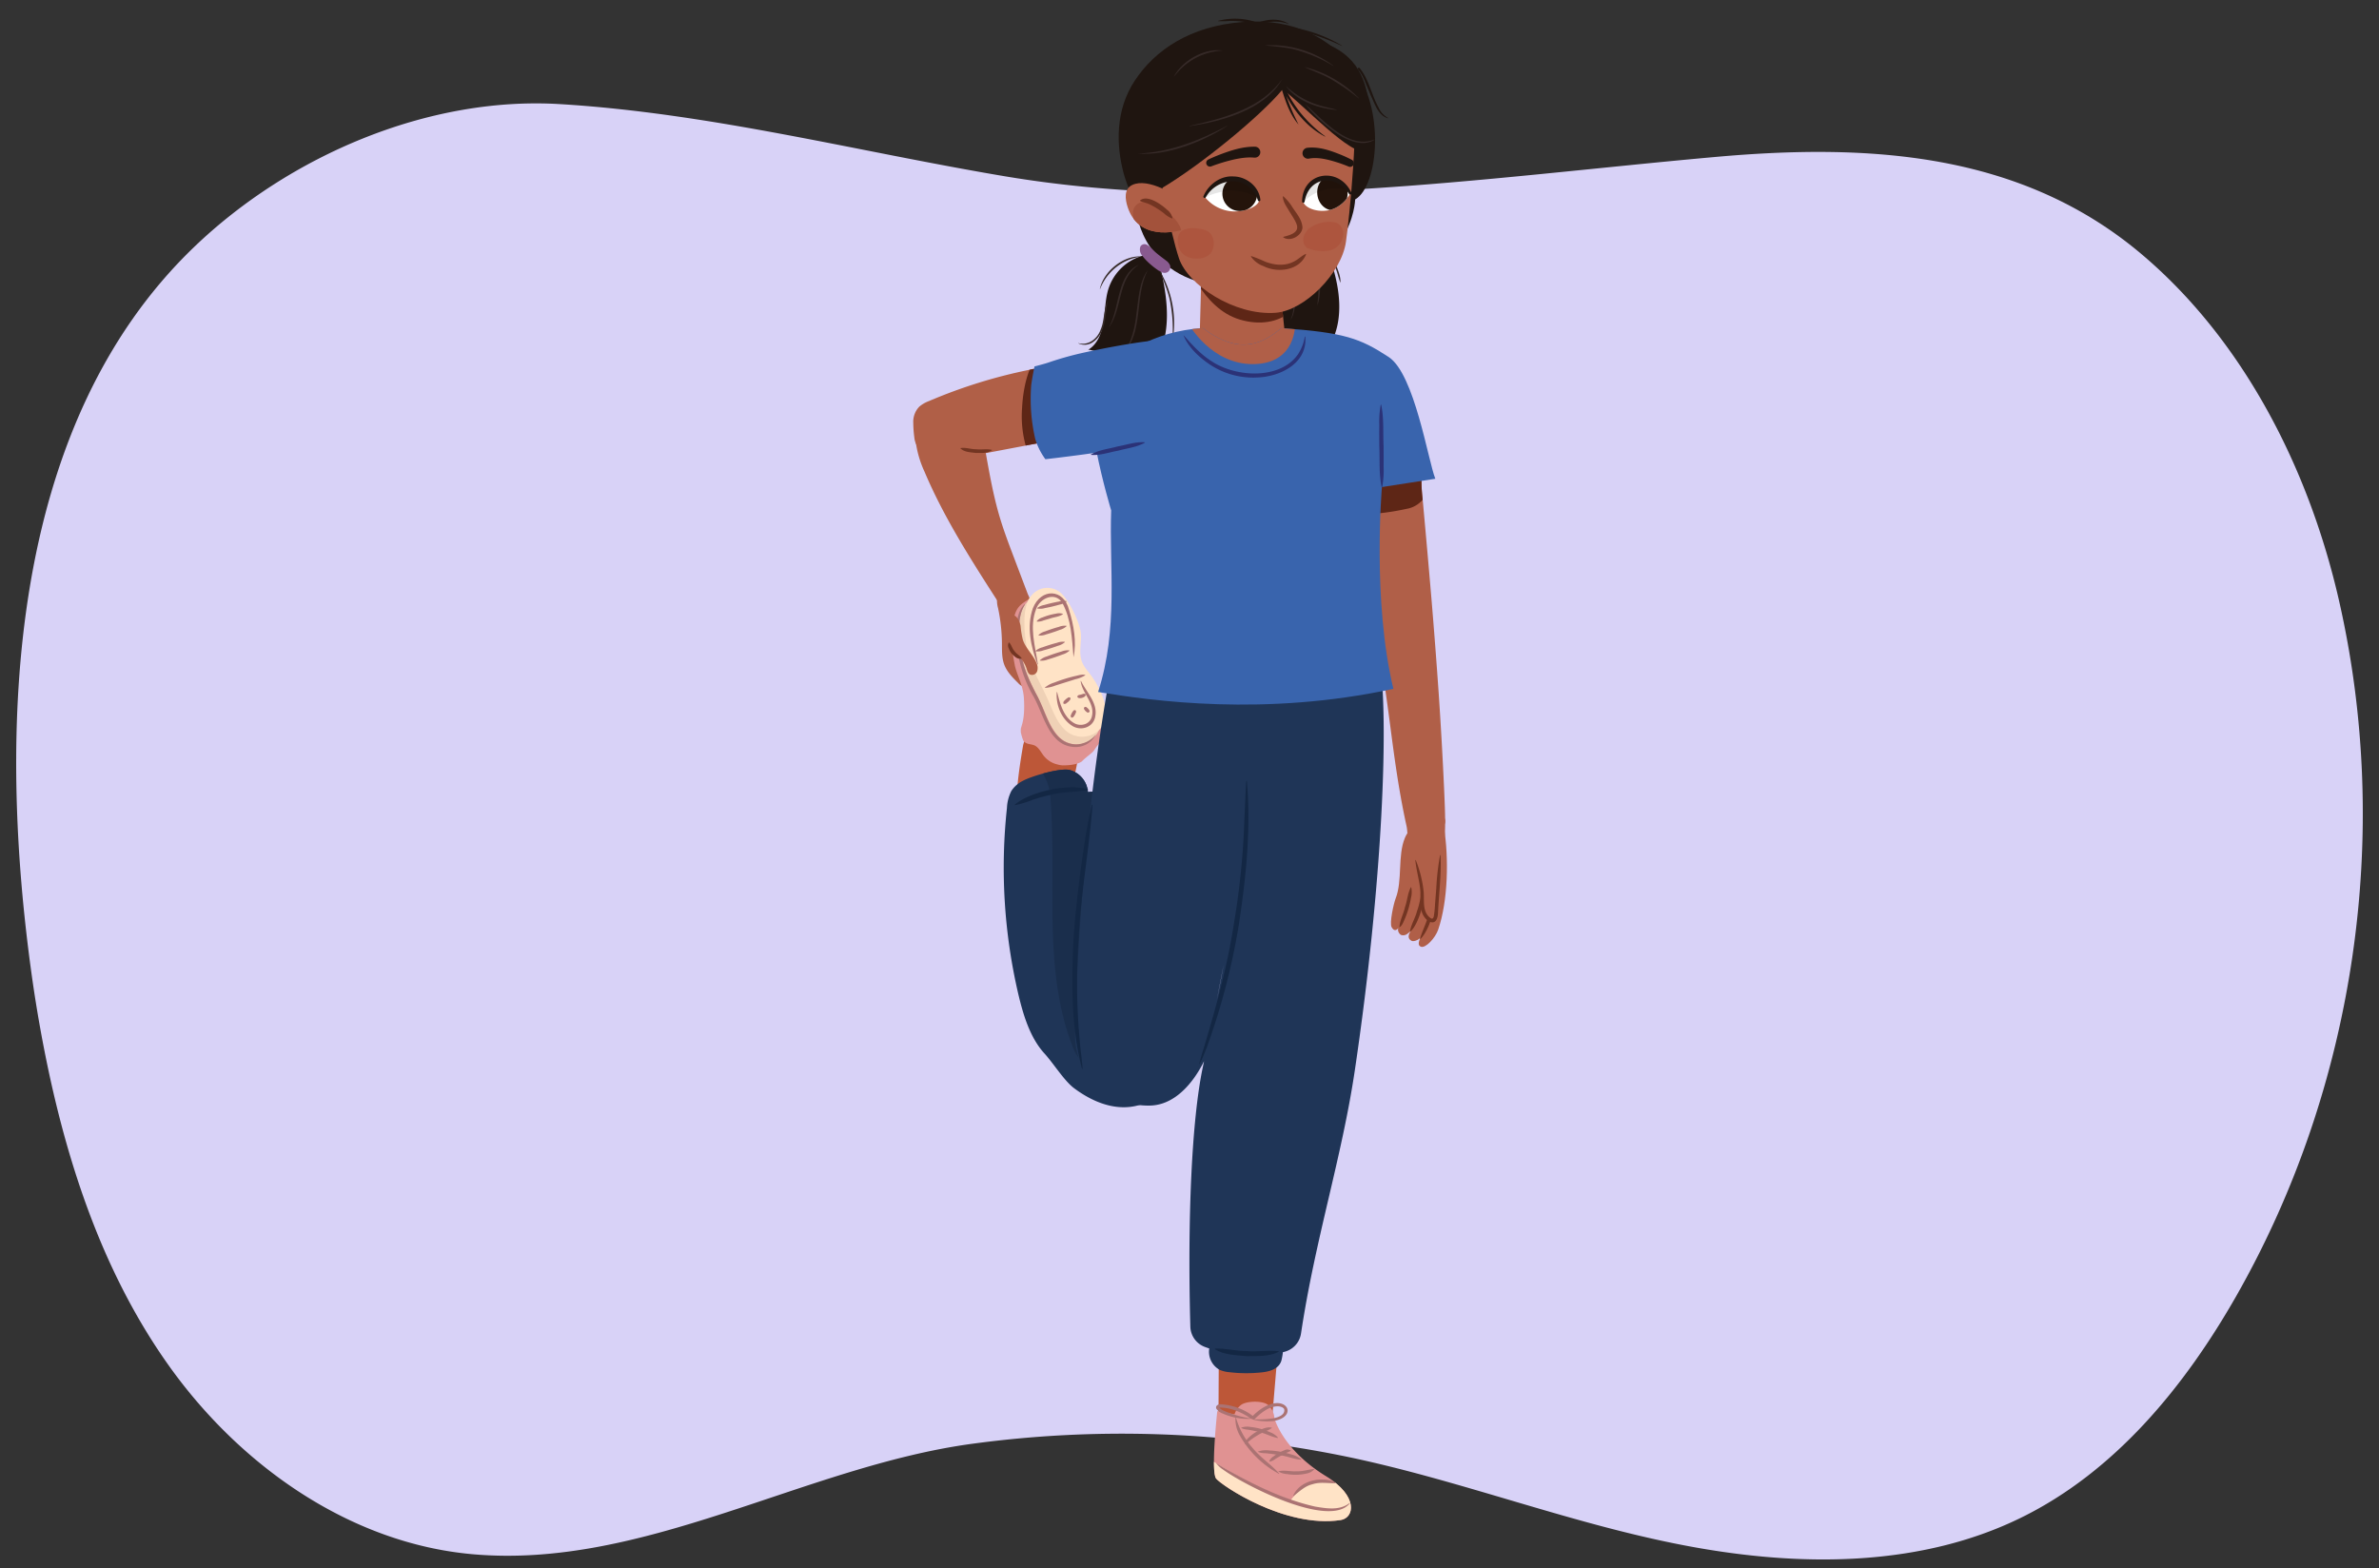 <svg xmlns="http://www.w3.org/2000/svg" xmlns:xlink="http://www.w3.org/1999/xlink" width="760" height="501" viewBox="0 0 760 501"><rect x="0" y="0" width="760" height="501" fill="#333333" stroke="none"/><defs><clipPath id="a"><path d="M388.876,450.873l5.507,1.02a6.158,6.158,0,0,1,1.983-2.93c1.635-1.344,6.662-1.506,8.527-.22a5.994,5.994,0,0,1,2.222,4.874l.192.028s2.7,9.674,16.268,17.986c10.494,6.431,9.118,13.382,4.661,14.047-17.77,2.651-37.993-11.082-39.739-13.262S388.876,450.873,388.876,450.873Z" fill="#e09292"/></clipPath><clipPath id="b"><polygon points="409.034 92.738 411.672 118.57 382.959 118.206 383.837 86.457 409.034 92.738" fill="#b05f47"/></clipPath><clipPath id="c"><path d="M402.236,63.912c-.046-2.031-2.7-6.242-7.64-6.707-6.509-.612-9.765,5.655-9.765,5.655a12.368,12.368,0,0,0,8.921,4.681C398.5,67.772,402.272,65.539,402.236,63.912Z" fill="#fff"/></clipPath><clipPath id="d"><path d="M416.371,64.39a7.834,7.834,0,0,1,5.919-7.355c5.58-1.194,9.064,4.744,9.064,4.744s-2.257,4.655-7.243,5.456C420.017,67.892,416.511,66.011,416.371,64.39Z" fill="#fff"/></clipPath><clipPath id="e"><path d="M458.526,152.967c-2.32-5.842-6.644-33.505-14.9-38.9-9.168-5.988-14.16-7.832-34.311-9.234-5.315,4.466-13.022,9.2-25,0-16.11.91-26.964,8.912-33.747,15.2s4.413,43.039,4.413,43.039c-.655,18.189,2.36,37.672-4.174,58.026,17.484,2.878,53.174,7.878,94.33-1.006-6.81-28.181-3.664-64.467-3.664-64.467Z" fill="#3964ad"/></clipPath><clipPath id="f"><path d="M379.55,65.2c-3.841-2.938-12.726-8.534-17.844-6.1-2.7,1.285-2.283,4.581-1.458,7.082,3.275,9.926,13.789,9.125,21.578,5.935" fill="#b05f47"/></clipPath></defs><path d="M683.991,81.077C645.23,48.425,596.463,45.826,548.085,50.141,473.5,56.8,395.616,68.829,321.056,56.33c-47.444-7.976-94.148-20.167-142.269-23.07C136.638,30.718,92.405,49.847,62.223,78.721,1.767,136.558-.665,234.433,10.176,311.849q1.119,7.992,2.537,15.938c6.874,38.555,18.677,77.031,41.466,108.881S112,493.143,151.011,496.594c54.744,4.841,105.98-27.99,159.465-35.278a355.575,355.575,0,0,1,117.6,3.669c38.545,7.724,75.187,22.653,114.013,29.518,34.7,6.135,71.858,5.945,103.5-9.555,30.042-14.716,52.3-41.856,68.854-70.927C752.381,347.39,764.3,266.382,747.17,191.646,737.293,148.563,715.975,108.02,683.991,81.077Z" fill="#d8d2f7"/><path d="M323.837,177.923c-1.576-4.156-3.153-8.315-4.426-12.573-2.253-7.533-3.538-15.315-4.927-23.053-.709-3.952-1.574-8.151-4.4-11.007a10.13,10.13,0,0,0-15.579,1.415,13.325,13.325,0,0,0-1.874,9.031,33.306,33.306,0,0,0,2.723,8.987c6.167,14.591,14.773,28,23.335,41.327a4.861,4.861,0,0,0,4.776,2.821,8.634,8.634,0,0,0,3.569-.176,3.2,3.2,0,0,0,2.01-1.865c.37-1.075-.442-2.329-.821-3.33l-2.79-7.357Z" fill="#b05f47"/><path d="M327.465,196.911c-1.04,2.642-2.5,5.189-2.775,8.016-.469,4.9,2.745,9.594,2.308,14.5a4.147,4.147,0,0,1-1.771-1.225c-1.74-1.725-3.529-3.526-4.395-5.818-.833-2.2-.724-4.632-.752-6.989a56.43,56.43,0,0,0-1.236-11.091,8.421,8.421,0,0,1-.29-3.3,6.6,6.6,0,0,1,2.909-3.825,5.854,5.854,0,0,1,3.924-1.416c.72.081.685,2.011,1.136,2.573.555.692,1.052-.248,1.24.488a15.469,15.469,0,0,1,.722,2.478,9.723,9.723,0,0,1-.148,2.643A15.884,15.884,0,0,1,327.465,196.911Z" fill="#b05f47"/><path d="M461.492,255.7c.245,6.031.433,12.135-.824,18.038-.447,2.1-1.251,4.386-3.166,5.359-2.114,1.075-4.816.021-6.337-1.8s-1.283-10.878-1.794-13.194c-5.772-26.167-5.444-46.978-12.867-72.726-2.81-9.745-6.872-19.433-6.481-29.567a34.606,34.606,0,0,1,7.787-20.474c2.434-2.96,5.889-5.851,9.93-5.839,3.271.009,7.254,11.019,6.777,13.376-.812,4.013-.283,7.925.087,11.962q1.386,15.155,2.678,30.317,1.275,15.213,2.331,30.445,1.031,15.178,1.721,30.378Q461.417,253.834,461.492,255.7Z" fill="#b05f48"/><path d="M454.493,159.665a44,44,0,0,1-.259-8.87,7.216,7.216,0,0,0-3.475-.631,28.291,28.291,0,0,0-9.869,1.691,16.237,16.237,0,0,0-8.043,6.387,4.512,4.512,0,0,0-.816,3.456,3.543,3.543,0,0,0,2.33,2.242,8.91,8.91,0,0,0,3.328.316,77.694,77.694,0,0,0,11.553-1.654A8.619,8.619,0,0,0,454.493,159.665Z" fill="#5e2616"/><path d="M461.3,264.377c1.558,9.693,1.329,23.393-1.861,32.678-.909,2.648-4.063,6.047-5.541,5.415s-.144-2.706.407-3.925c-.146,1.509-2.578,2.46-3.343,2.072-1.352-.687-1.12-2.009-.207-3.219-1.007.893-1.687,1.651-3.007,1.387-.693-.139-1.755-1.808-.693-2.636-.927,1.238-1.7,1.452-2.474.112s.684-7.691,1.249-9.13c2.289-5.827.581-13.666,2.983-19.424C451.6,261.037,460.852,261.574,461.3,264.377Z" fill="#b05f48"/><path d="M458.075,283.8c1.235,4.338-1.109,13.052-4.308,16.236a.078.078,0,0,1-.126-.076c.774-2.752,2.151-5.132,2.757-7.916.863-2.723.808-5.47,1.531-8.241a.078.078,0,0,1,.146,0Z" fill="#733522"/><path d="M454.834,284.378c.8,2.781-2,11.841-4.414,13.315.372-2.366,1.707-4.338,2.285-6.645.859-2.21.96-4.5,1.983-6.687a.08.08,0,0,1,.146.017Z" fill="#733522"/><path d="M450.841,283.534a7.367,7.367,0,0,1-.094,3.381,30.107,30.107,0,0,1-1.873,6.463c-.415.9-.905,2.449-1.83,2.908.14-2.276,1.32-4.219,1.793-6.421.755-2.114.818-4.306,1.859-6.35a.081.081,0,0,1,.145.019Z" fill="#733522"/><path d="M458.78,292.072c-.065.912-.432,2.111-1.345,2.058a1.431,1.431,0,0,1-.626-.223,5.383,5.383,0,0,1-2.312-3.858,37.139,37.139,0,0,1-.183-4.639c-.163-4.174-1.717-8.159-2.438-12.274s-.427-8.808,2.483-11.807a5.418,5.418,0,0,1,4.691-1.817c1.563.293,3.057,1.92,2.554,3.547-.206.668-.649,1.232-.825,1.921a19.944,19.944,0,0,0-.325,3.516l-1.072,15.1Q459.081,287.832,458.78,292.072Z" fill="#b05f48"/><path d="M460.188,273.276c.305,6.029-.525,12.476-.8,18.5-.32,5.4-4.816,2.35-5.359-1.186a32.327,32.327,0,0,1-.253-5.368c-.155-3.435-1.286-6.814-1.63-10.364a.074.074,0,0,1,.143-.032,36.932,36.932,0,0,1,2.537,10.343c.177,2.888-.427,6.228,2.106,8.113.546.4.857.31,1.1-.428a31.381,31.381,0,0,0,.394-3.8l.413-5.273a82.085,82.085,0,0,1,1.2-10.519.074.074,0,0,1,.146.01Z" fill="#733522"/><polygon points="389.606 381.212 389.264 452.035 406.455 452.432 412.282 383.26 389.606 381.212" fill="#bd5738"/><path d="M388.876,450.873l5.507,1.02a6.158,6.158,0,0,1,1.983-2.93c1.635-1.344,6.662-1.506,8.527-.22a5.994,5.994,0,0,1,2.222,4.874l.192.028s2.7,9.674,16.268,17.986c10.494,6.431,9.118,13.382,4.661,14.047-17.77,2.651-37.993-11.082-39.739-13.262S388.876,450.873,388.876,450.873Z" fill="#e09292"/><g clip-path="url(#a)"><path d="M387.809,467.052s12.009,7.985,24.5,12.268c.075-.127,1.443-1.744,1.541-1.854a12.812,12.812,0,0,1,4.959-3.809c2.271-.854,4.479-.473,6.757.058.1.017.2.038.3.063.164.042.909,0,1.073.042a2.542,2.542,0,0,1,1.559,1.061c.579.411.557.926,1.1,1.384l.051.044c.146.125.3.246.439.375l-.019.017c.16.163.32.337.481.527a2.3,2.3,0,0,1,.448.789,6.427,6.427,0,0,1,2.431,3.655c.662,3.039-1.845,4.983-4.779,5.72-3.257.818-8.3.109-11.226-1.061-2.943-1.176-20.121-6-21.041-6.588-4.013-2.047-7.9-2.369-10.177-6.037C385.4,472.419,387.809,467.052,387.809,467.052Z" fill="#ffe3c6"/></g><path d="M394.824,452.906a25.189,25.189,0,0,0,5.455,9.88c2.483,2.977,5.745,5.084,8.337,7.984a.071.071,0,0,1-.084.109,31.585,31.585,0,0,1-12.458-12.227,10.411,10.411,0,0,1-1.386-5.73.071.071,0,0,1,.136-.016Z" fill="#ab7373"/><path d="M399.465,453.327a19.7,19.7,0,0,1-8.852-1.691,4.24,4.24,0,0,1-2.029-1.533c-.435-.956.676-1.523,1.449-1.424a19.6,19.6,0,0,1,5.248,1.077,17.094,17.094,0,0,1,5.119,2.8,1.058,1.058,0,0,1,.3.716l-.979-.391c9.884-10.252,16.564-.283,6.924,1.172a19.244,19.244,0,0,1-5.485-.265c-.232-.055-.771-.087-.679-.458a.069.069,0,0,1,.1-.035c.1.087-.07.143.239.193a31.834,31.834,0,0,0,5.711-.3c1.552-.232,4.118-1.023,3.725-2.931-.27-.63-1.311-.946-2.206-.927-2.958.117-5.458,2.305-7.5,4.319l-.98-.391a20.152,20.152,0,0,0-4.643-2.5,14.517,14.517,0,0,0-5.451-1.019c.012-.02,0-.068.007-.035a4.066,4.066,0,0,0,1.531,1.069,35.152,35.152,0,0,0,8.463,2.421.07.07,0,0,1-.007.138Z" fill="#ab7373"/><path d="M408.181,459.448c-2.074-.349-3.741-1.42-5.768-1.839-.96-.274-1.938-.486-2.922-.669-.858-.21-2.329-.184-3.021-.775a5.885,5.885,0,0,1,3.164-.22,19.745,19.745,0,0,1,6.02,1.634,6.1,6.1,0,0,1,2.6,1.749.076.076,0,0,1-.069.12Z" fill="#ab7373"/><path d="M406.259,456.272A7.883,7.883,0,0,1,404,457.409a23.962,23.962,0,0,0-6.109,4.025.077.077,0,0,1-.128-.052,2.038,2.038,0,0,1,.459-1.313,12.232,12.232,0,0,1,3.027-2.514c1.541-.768,3.175-1.767,4.979-1.417a.078.078,0,0,1,.029.134Z" fill="#ab7373"/><path d="M415.692,466.411c-2.406-.191-4.506-1.171-6.88-1.467-1.143-.219-2.3-.377-3.456-.508-1.09-.178-2.581-.036-3.55-.617a7.737,7.737,0,0,1,3.628-.385,27.208,27.208,0,0,1,7.071,1.271,8.16,8.16,0,0,1,3.238,1.578.075.075,0,0,1-.051.128Z" fill="#ab7373"/><path d="M412.328,463.6a34.618,34.618,0,0,0-4.968,2.6,4.062,4.062,0,0,1-1.791.811.083.083,0,0,1-.088-.106,3.146,3.146,0,0,1,1.308-1.532,13.634,13.634,0,0,1,3.462-1.972,2,2,0,0,1,2.1.068.084.084,0,0,1-.021.136Z" fill="#ab7373"/><path d="M419.862,469.469a4.467,4.467,0,0,1-2.657,1.378,15.724,15.724,0,0,1-5.916.153,6.872,6.872,0,0,1-2.831-.793.076.076,0,0,1,.019-.136c1.953-.429,3.808.154,5.744.008,1.965.091,3.617-.534,5.577-.732a.077.077,0,0,1,.064.122Z" fill="#ab7373"/><path d="M426.54,473.889c-2.49.077-4.835-.454-7.225.336-2.46.57-4.1,2.261-6.083,3.76a.073.073,0,0,1-.111-.082c1.519-3.678,5.994-5.412,9.761-5.157a7,7,0,0,1,3.695,1.01.074.074,0,0,1-.037.133Z" fill="#ab7373"/><path d="M431.178,480.369c-6.562,8.062-33.637-5.822-40.5-10.852a8.277,8.277,0,0,1-2.187-2.054c1.608.994,3.328,2.052,5.042,2.967,8.384,4.641,17.249,8.841,26.627,10.943,3.618.606,7.808,1.306,10.916-1.1.056-.059.153.029.1.092Z" fill="#ab7373"/><path d="M432.923,63.728c7.516-4.336,9.636-29.361-.69-42.169C424.879,12.438,413.66,5.7,396.916,7.035s-27.91,8.919-34.4,18.73c-6.24,9.431-5.968,20.6-3.55,29.635,1.182,4.417,3.835,9.4,4.425,13.921,0,0,3.575,24.763,36.257,22.077S432.923,63.728,432.923,63.728Z" fill="#1f1510"/><path d="M423.873,79.543c2.7,7.436,4.865,15.382,3.605,23.192s-6.765,15.41-14.542,16.863l-.135-9.028a9.857,9.857,0,0,1-9.424,4.6,8.691,8.691,0,0,0,2.178-7.116c-.605.182-1.956-.219-2.561-.036,2.84-2.086,3.867-5.868,4.038-9.388s-.318-7.087.334-10.55a16.6,16.6,0,0,1,11.353-12.567" fill="#1f1510"/><path d="M424.1,80.274a14.993,14.993,0,0,1,2.85,4.7c.6,1.711,1.4,3.562,1.26,5.375-.682-1.687-.965-3.513-1.751-5.173-.548-1.7-1.865-3.335-2.359-4.9Z" fill="#362a28"/><path d="M417.052,73.505c1.158-1.508,2.9-.422,4.041.462.735.571,1.486,1.123,2.266,1.631.74.482,1.529.948,2.22,1.5a10.881,10.881,0,0,1,1.216,1.019c.344.368.849,1.075.4,1.575a2.935,2.935,0,0,1-2.785.544,8.962,8.962,0,0,1-3.016-1.182c-.726-.429-1.428-.9-2.115-1.388a6.811,6.811,0,0,1-2.388-2.337A1.8,1.8,0,0,1,417.052,73.505Z" fill="#895a8f"/><path d="M418.158,79.768c-8.463,4.711-1.8,15.483-5.775,22.355a.033.033,0,0,1-.058-.029c2.429-5.819-.722-12.251,1.569-18.095.72-1.814,2.37-3.985,4.264-4.231Z" fill="#362a28"/><path d="M420.115,81.63a23.507,23.507,0,0,1,1.605,7.927c.031,2.678.061,5.56-.891,8.063a58.916,58.916,0,0,0,.36-8.038c.021-2.655-.844-5.483-1.074-7.952Z" fill="#362a28"/><path d="M417.491,76.123a14.405,14.405,0,0,0-11.879,9.32.033.033,0,0,1-.062-.019c1-5.25,6.743-9.822,11.941-9.3Z" fill="#362a28"/><path d="M416.231,77.161a18.037,18.037,0,0,0-9.636,11.47c-.968,3.627-.571,8.278-3.758,10.983a4.359,4.359,0,0,1-3.723,1.175,5.229,5.229,0,0,0,3.458-1.471c3.026-2.785,2.55-7.081,3.509-10.82,1.318-4.965,5.279-9.936,10.15-11.337Z" fill="#362a28"/><path d="M370.825,86c1.753,7.706,2.938,15.853.854,23.455s-8.214,14.486-15.832,14.994c1.1-2.1,1.666-5.011.884-8.977a9.3,9.3,0,0,1-9.55,3.44,8.8,8.8,0,0,0,2.886-6.8c-.6.109-1.85-.452-2.451-.343,2.957-1.73,4.366-5.361,4.924-8.835s.491-7.073,1.5-10.432a16.13,16.13,0,0,1,12.293-11.114" fill="#1f1510"/><path d="M356.843,114.476a7.563,7.563,0,0,1-7.242,6.6.034.034,0,0,1-.007-.065,9.751,9.751,0,0,0,6.084-4.24c.387-.485.951-2.268,1.165-2.291Z" fill="#362a28"/><path d="M373.749,84.714a3.414,3.414,0,0,0-1.134-1.388c-1.127-.857-2.266-1.687-3.342-2.61-.578-.495-1.076-1.06-1.629-1.578a5.23,5.23,0,0,0-1.173-.889,1.555,1.555,0,0,0-2.127.462,2.887,2.887,0,0,0,.5,2.905,15.022,15.022,0,0,0,1.619,1.857,24.228,24.228,0,0,0,3.212,2.661c.966.7,2.29,1.531,3.457.717A1.837,1.837,0,0,0,373.749,84.714Z" fill="#895a8f"/><path d="M366.65,86.35c-4.37,8.417-1.106,19.683-8.009,26.9-.027.027-.073-.015-.048-.044,2.967-3.762,3.967-8.517,4.476-13.178.653-4.542.814-10,3.581-13.679Z" fill="#362a28"/><path d="M363.946,84.513c-6.915,4.371-5.312,13.733-9.515,19.845a.033.033,0,0,1-.055-.034c3.388-6.148,2.35-16.69,9.57-19.811Z" fill="#362a28"/><path d="M364.635,81.957a16.5,16.5,0,0,0-13.2,10.358.033.033,0,0,1-.062-.019c1.225-5.691,7.573-10.752,13.261-10.339Z" fill="#362a28"/><path d="M370.331,86.226a32.821,32.821,0,0,1,4.194,23.106.033.033,0,0,1-.065-.01,45.487,45.487,0,0,0-.448-11.83c-.556-3.91-2.325-7.774-3.681-11.266Z" fill="#362a28"/><path d="M353.892,96.125c-.962,4.494-.461,10.277-4.742,13.172a4.584,4.584,0,0,1-4.67.4.033.033,0,0,1,.026-.06c3.155.918,6.129-1.432,7.109-4.345,1.274-2.834.893-6.543,2.277-9.166Z" fill="#362a28"/><path d="M326.87,238a65.258,65.258,0,0,1,3.71-9.824c.625-.814,12.474-1.871,14.051,2.551,1.2,8.323-1.342,17.61-3.595,25.71-.634,2.28.328,4.084-1.9,4.89-6.674,1.448-16.882.229-14.323-7.715C325.229,248.148,325.928,243.453,326.87,238Z" fill="#bd5738"/><path d="M327.1,223.1c.389,6.466-.678,8.395-.975,9.746-.009.124-.02.25-.021.361,0,.259,0,.521.014.784a17.05,17.05,0,0,0,.784,2.639c.831,1.148,1.952,1.024,3.235,1.414,1.59.483,2.332,2.243,3.37,3.539a7.949,7.949,0,0,0,3.746,2.516c.277.073.548.147.809.225.053.016.117.028.175.042.227.049.454.095.683.127.089.011.184.02.278.03.65.07,4.654.058,6.445-1.26,1.026-1.173,3.365-2.691,3.9-3.559,1.8-2.925,4.3-3.972,3.161-10-.617-3.268-3.446-6.791-5.084-9.63-4.985-8.643-6.789-18.475-10.9-27.485-1.05-2.3-5.226-2.431-6.143-2.021-6.172,2.764-5.979,4.685-7.036,7.987-1.222,3.819-.12,9.946.629,13.886C324.748,215.5,326.838,218.831,327.1,223.1Z" fill="#e09292"/><path d="M336.328,191.25a6.512,6.512,0,0,0-8.474,1.446c-3.535,3.642-2.216,14.419-.9,19.32s4.048,9.284,6.11,13.921c1.533,3.446,2.79,7.184,5.534,9.772a7.912,7.912,0,0,0,10.108.586c6.68-5.1.083-15.479-1.854-18.066-1.165-1.556-2.543-3.016-3.085-4.929-.835-2.947.2-6-.211-8.98C343.1,200.971,339.293,192.878,336.328,191.25Z" fill="#efd1b6"/><path d="M338.008,188.8a6.512,6.512,0,0,0-8.474,1.446c-3.535,3.642-2.216,14.419-.9,19.32s4.048,9.283,6.11,13.921c1.533,3.446,2.79,7.183,5.534,9.772a7.912,7.912,0,0,0,10.108.586c6.68-5.1.083-15.479-1.854-18.066-1.165-1.556-2.543-3.016-3.085-4.93-.835-2.946.2-6-.211-8.979C344.78,198.525,340.973,190.432,338.008,188.8Z" fill="#ffe3c6"/><path d="M327.441,193.166c-2.671,4.109-1.874,9.766-1.4,14.422.59,5,2.543,9.536,4.867,13.963,3.424,5.689,4.676,16.112,12.865,16.292a8.411,8.411,0,0,0,6.34-3.175,7.233,7.233,0,0,1-6.318,4.018c-8.833.08-10.286-10.625-13.9-16.63a40.364,40.364,0,0,1-5.161-21.925c.205-2.481.695-5.283,2.6-7.061.06-.056.153.036.1.1Z" fill="#ab7373"/><path d="M333.837,219.656a8.733,8.733,0,0,1,3.02-1.591,49.883,49.883,0,0,1,6.476-2.027c.99-.194,2.492-.733,3.45-.34a9.7,9.7,0,0,1-3.183,1.309c-1.6.5-4.81,1.514-6.406,2.014a10.457,10.457,0,0,1-3.307.764.075.075,0,0,1-.05-.129Z" fill="#ab7373"/><path d="M337.724,221.167c.936,3.71,2.018,7.99,5.522,9.937,2.2,1.159,5.135.245,5.609-2.378.907-4.089-3.105-7.164-3.618-11.064a.07.07,0,0,1,.132-.04c1.686,3.545,5.388,6.941,4.518,11.334-.564,3.348-4.323,4.654-7.123,3.1-3.655-2.146-5.489-6.808-5.178-10.877a.07.07,0,0,1,.138-.008Z" fill="#ab7373"/><path d="M341.933,222.977c.13.5-.095.6-.238.8a5.4,5.4,0,0,1-.491.512c-.437.275-.733.794-1.386.566a.144.144,0,0,1-.092-.1c-.149-.674.4-.909.729-1.309a5.4,5.4,0,0,1,.567-.425c.209-.119.337-.33.82-.14a.153.153,0,0,1,.091.1Z" fill="#ab7373"/><path d="M343.6,226.971a.65.65,0,0,1,.066.79,4.827,4.827,0,0,1-.268.606c-.239.334-.6,1.172-1.191.85-.376-.557.04-.932.2-1.4a4.777,4.777,0,0,1,.37-.551c.149-.169.191-.4.7-.366a.161.161,0,0,1,.12.066Z" fill="#ab7373"/><path d="M346.469,225.939c.459-.189.533-.007.694.09a3.332,3.332,0,0,1,.42.354c.236.325.772.75.3,1.227-.588.227-.765-.192-1.115-.444a3.325,3.325,0,0,1-.336-.434c-.091-.166-.269-.247-.062-.7a.184.184,0,0,1,.1-.095Z" fill="#ab7373"/><path d="M344.183,222.454c.336-.532.77-.367,1.212-.565.52-.059.688-.405,1.328-.145a.141.141,0,0,1,.088.106c.35,1.049-2.765,1.813-2.628.6Z" fill="#ab7373"/><path d="M331.438,212.252c-2.11-5.6-3.551-12.09-1.452-17.968,2.578-6.393,9.8-6.325,11.546.618,1.488,4.791,2.467,10.19,1.414,15.075-.466-5.8-.733-12.17-3.585-17.359-2.292-3.706-7.228-1.49-8.389,2.066-2.179,5.67-.283,11.7.6,17.533.017.075-.108.113-.132.035Z" fill="#ab7373"/><path d="M332.215,210.951a5.237,5.237,0,0,1,2.2-1.206q2.307-.9,4.687-1.577a5.536,5.536,0,0,1,2.482-.38.078.078,0,0,1,.044.13,5.519,5.519,0,0,1-2.2,1.2q-2.307.9-4.685,1.586a5.247,5.247,0,0,1-2.483.375.079.079,0,0,1-.044-.13Z" fill="#ab7373"/><path d="M330.807,207.979a5.128,5.128,0,0,1,2.2-1.147q2.3-.835,4.663-1.452a5.4,5.4,0,0,1,2.461-.314.078.078,0,0,1,.041.131,5.416,5.416,0,0,1-2.2,1.142q-2.3.835-4.661,1.461a5.124,5.124,0,0,1-2.462.31.08.08,0,0,1-.041-.131Z" fill="#ab7373"/><path d="M331.778,202.89a4.755,4.755,0,0,1,2.088-1.151q2.19-.843,4.453-1.467a5,5,0,0,1,2.362-.323.079.079,0,0,1,.043.13,5,5,0,0,1-2.09,1.147q-2.19.843-4.45,1.476a4.754,4.754,0,0,1-2.363.319.081.081,0,0,1-.043-.131Z" fill="#ab7373"/><path d="M331.2,198.469a3.7,3.7,0,0,1,1.87-1.2,18.911,18.911,0,0,1,4.22-1.189,3.879,3.879,0,0,1,2.221.041.08.08,0,0,1,.02.136c-1.267.882-2.7.863-4.079,1.378l-2.044.59a4.559,4.559,0,0,1-2.154.372.082.082,0,0,1-.054-.126Z" fill="#ab7373"/><path d="M331.348,194.279a5,5,0,0,1,2.243-.979q2.317-.661,4.688-1.1a5.263,5.263,0,0,1,2.443-.131.078.078,0,0,1,.031.134,5.257,5.257,0,0,1-2.243.975q-2.317.663-4.686,1.109a4.975,4.975,0,0,1-2.444.126.08.08,0,0,1-.032-.134Z" fill="#ab7373"/><path d="M365.974,352.359c-9.073,3.837-17.842-.917-22.864-4.683-3.162-2.372-6.626-8-9.416-11.041-4.5-4.907-6.708-11.943-8.347-18.856a177.77,177.77,0,0,1-3.669-59.611A13.3,13.3,0,0,1,323.1,252.7a9.36,9.36,0,0,1,3.683-3.225c2.791-1.534,12.041-4.222,15-3.441a7.9,7.9,0,0,1,5.769,7.056c9.379-1.518,9.189,12.217,12.253,22.29,3.37,11.077,12.225,42.025,13.416,50.659.359,2.6,1.008,5.326.769,8a10.6,10.6,0,0,1-3.316,6.459C367.833,343.427,369.474,350.879,365.974,352.359Z" fill="#1f3557"/><path d="M366.925,300.152c-2.671-9.725-5.516-19.5-7.12-24.768-3.064-10.073-2.874-23.808-12.253-22.29a7.9,7.9,0,0,0-5.769-7.056c-1.653-.437-5.268.21-8.624,1.133a16.335,16.335,0,0,1,2.43,8.152c2.076,26.651-2.611,54.561,7.213,79.423.659,1.669,1.537,3.47,3.207,4.127,2.306.906,4.769-.824,6.484-2.612,8.753-9.128,12.207-22.049,14.191-34.539Q366.809,300.939,366.925,300.152Z" fill="#1a2e4c"/><path d="M324.2,257.069c4.939-4.153,17.2-6.82,23.386-4.863l-.012.2c-3.988.753-7.9.517-11.818,1.537a53.189,53.189,0,0,0-5.716,1.554,32.524,32.524,0,0,1-5.754,1.752l-.086-.177Z" fill="#132744"/><path d="M343.453,330.316c1.316-54.4,7.864-99.974,13.144-124.859,13.773-.172,76.329-5.806,83.862,3.109,3.581,20.36,1.106,74.427-7.634,133.34-4.175,28.142-12.679,53.983-17.2,84.169a7.125,7.125,0,0,1-6.083,5.99c-12.3,1.674-20.257-.049-24.7-1.735a7.116,7.116,0,0,1-4.573-6.466c-.951-34.6.461-65.982,3.934-82.653,7.75-37.2,5.36-23.921,13.475-76.293-.608,15.115-6.2,38.552-12.221,72.357,0,0-6.116,15.7-18.06,15.967C354.424,353.535,343.128,343.732,343.453,330.316Z" fill="#1f3557"/><polygon points="409.034 92.738 411.672 118.57 382.959 118.206 383.837 86.457 409.034 92.738" fill="#b05f47"/><g clip-path="url(#b)"><path d="M388.369,84.72c-2.284-.128-5.983,5.692-5.731,6.078,3.053,4.674,7.284,9.463,13.372,11.288,6.147,1.843,12.274,1.11,16.671-2.779C415.133,97.139,390.365,84.831,388.369,84.72Z" fill="#5e2616"/></g><path d="M368.5,28.309c-.666,19.986,5.588,46.5,8.115,54.171,2.81,8.532,17.71,18.438,30.9,17.454,9.259-.692,21.049-12.626,22.462-22.661,1.085-7.7,4.092-36.113,2.647-56.476" fill="#b05f47"/><path d="M410,62.758a15.21,15.21,0,0,1,2.9,3.495c1.3,2,3.039,3.83,3.188,6.456-.168,2.652-3.926,4.647-6.093,3.142a.111.111,0,0,1,.064-.2c6.839-1.592,4.181-4.187,1.575-8.567-.766-1.291-1.721-2.555-1.815-4.236a.113.113,0,0,1,.183-.094Z" fill="#733522"/><path d="M417.593,47.226c3.922-.431,7.487.9,11,2.31,1.11.472,2.176.962,3.27,1.533a1.195,1.195,0,0,1-1.016,2.16c-1.021-.435-2.119-.84-3.2-1.2-2.972-.938-6.366-1.922-9.426-1.36a1.751,1.751,0,1,1-.63-3.443Z" fill="#1f1510"/><path d="M400.674,50.364c-3.216-.3-7.007.629-10.24,1.6-1.153.354-2.323.747-3.425,1.17a1.195,1.195,0,0,1-.939-2.2c1.167-.551,2.307-1.03,3.485-1.493,3.664-1.382,7.361-2.625,11.373-2.573a1.751,1.751,0,1,1-.254,3.49Z" fill="#1f1510"/><path d="M402.236,63.912c-.046-2.031-2.7-6.242-7.64-6.707-6.509-.612-9.765,5.655-9.765,5.655a12.368,12.368,0,0,0,8.921,4.681C398.5,67.772,402.272,65.539,402.236,63.912Z" fill="#fff"/><g clip-path="url(#c)"><circle cx="396.068" cy="61.872" r="5.56" fill="#24140b"/><path d="M406.64,62.986a7.854,7.854,0,0,0-2.855-1.63,1.574,1.574,0,0,0-.216-2.367c-2.352-1.5-5.367-1.648-8.077-1.793a21.529,21.529,0,0,0-8.9,1.318,35.016,35.016,0,0,0-7.425,3.812c-2.1,1.453-4.013,3.226-4.585,5.8-.2.895,1.013,1.846,1.7.992a23.424,23.424,0,0,1,6.123-5.335c-.009.056-.024.109-.032.166a.418.418,0,0,0,.254.467.424.424,0,0,0,.71.325,11.788,11.788,0,0,1,3.168-2.376A25.288,25.288,0,0,1,391.966,61c.531-.077,1.064-.123,1.6-.174a20.327,20.327,0,0,1,5.977,1.266,30.219,30.219,0,0,1,3.041,1.293,11.764,11.764,0,0,0,3.019,1.381A1.075,1.075,0,0,0,406.64,62.986Z" opacity="0.1"/></g><path d="M401.83,63.972C399.33,56,389.067,56.2,385.2,63.035a.411.411,0,0,1-.742-.349c1.58-3.741,5.449-6.627,9.631-6.308,4.135.057,8.142,3.247,8.55,7.473a.411.411,0,0,1-.811.121Z" fill="#1f1510"/><path d="M416.371,64.39a7.834,7.834,0,0,1,5.919-7.355c5.58-1.194,9.064,4.744,9.064,4.744s-2.257,4.655-7.243,5.456C420.017,67.892,416.511,66.011,416.371,64.39Z" fill="#fff"/><g clip-path="url(#d)"><ellipse cx="425.654" cy="61.627" rx="4.848" ry="5.559" transform="translate(-4.226 48.105) rotate(-6.436)" fill="#24140b"/><path d="M430.991,58.46A13.485,13.485,0,0,0,414.6,62.3a1.331,1.331,0,0,0,.656,2.079.494.494,0,0,0,.842.4,14.7,14.7,0,0,1,14.227-4.125C431.439,60.936,432.109,59.015,430.991,58.46Z" opacity="0.1"/></g><path d="M415.961,64.38c.16-9.616,11.9-11.229,15.754-2.8a.411.411,0,0,1-.722.39c-4.257-6.53-12.832-5.578-14.212,2.426a.411.411,0,0,1-.82-.02Z" fill="#1f1510"/><path d="M371.041,60.185c12.783-7.592,31.665-23.138,38.684-31.591,5.886,3.992,22.127,22.007,27.144,19.673,1.835-19.379,2.138-41.481-42.809-36.228S371.041,60.185,371.041,60.185Z" fill="#1f1510"/><path d="M423.27,43.629c-7.052-3.645-11.777-10.782-14.7-17.973l.755-.263a71.728,71.728,0,0,0,5.514,14.4c-3.422-3.911-4.692-9.313-6.28-14.166l.755-.263a48.437,48.437,0,0,0,2.511,5.24,40.327,40.327,0,0,0,3.171,4.864,42.039,42.039,0,0,0,8.33,8.074c.048.033,0,.117-.053.089Z" fill="#1f1510"/><path d="M396.71,27.778c-1.892,7.292-12.041,17.7-18.951,20.567a.05.05,0,0,1-.042-.09C384.681,44,393.51,35.507,396.022,27.644a.351.351,0,1,1,.688.134Z" fill="#1f1510"/><path d="M426.354,71.027a10.635,10.635,0,0,0-7.741,1.707,2.157,2.157,0,0,0-1.068.968l-.09.155a7.269,7.269,0,0,0-.637.89c-.927,1.557-.4,4.057.973,4.553a12.3,12.3,0,0,0,5.982.868,5.554,5.554,0,0,0,5.016-3.714C429.866,73.837,428.221,71.281,426.354,71.027Z" fill="#ad553e"/><path d="M386.8,74.739c-1.07-1.309-2.727-1.5-4.058-1.7-2.437-.362-7.1-.47-6.448,4.745.521,4.172,4.262,5.064,6.677,4.818a5.64,5.64,0,0,0,3.743-1.595A5.374,5.374,0,0,0,386.8,74.739Z" fill="#ad553e"/><path d="M399.779,81.839a42.3,42.3,0,0,1,4.468,1.8c2.864,1.063,6.058,1.423,8.843.045,1.418-.6,2.42-1.74,3.981-2.534a.109.109,0,0,1,.161.127c-2.052,5.164-9.045,6.049-13.559,3.767A8.2,8.2,0,0,1,399.649,82a.111.111,0,0,1,.13-.16Z" fill="#733522"/><path d="M458.526,152.967c-2.32-5.842-6.644-33.505-14.9-38.9-9.168-5.988-14.16-7.832-34.311-9.234-5.315,4.466-13.022,9.2-25,0-16.11.91-26.964,8.912-33.747,15.2s4.413,43.039,4.413,43.039c-.655,18.189,2.36,37.672-4.174,58.026,17.484,2.878,53.174,7.878,94.33-1.006-6.81-28.181-3.664-64.467-3.664-64.467Z" fill="#3964ad"/><g clip-path="url(#e)"><path d="M379.876,103.725s7.11,12.787,20.589,12.615c13.851-.178,13.281-12.961,13.281-12.961Z" fill="#b05f48"/></g><path d="M389.163,6.657a21.157,21.157,0,0,1,12.81.664l-.269.007c3.155-1.335,7.287-1.562,10.157.393a13.682,13.682,0,0,0-10,.313,26.03,26.03,0,0,0-9.481-1.312,31.574,31.574,0,0,1-3.2.031.05.05,0,0,1-.014-.1Z" fill="#1f1510"/><path d="M399.16,9.444c9.517-2.861,21.23.107,29.547,5.135.048.029.006.11-.046.083-8.99-4.216-19.443-7.352-29.28-4.594a.331.331,0,0,1-.221-.624Z" fill="#1f1510"/><path d="M434.322,21.712c3.042,3.655,3.8,8.615,6.106,12.693a6.821,6.821,0,0,0,3.02,3.284.048.048,0,0,1-.024.091c-3.2-.869-4.248-4.676-5.54-7.336l-1.8-4.309a14.291,14.291,0,0,0-2.225-3.954c-.29-.292.164-.76.464-.469Z" fill="#1f1510"/><path d="M417.025,33.328c5.635,4.907,13.729,14.545,22.024,11.262a.033.033,0,0,1,.032.057c-6.991,4.419-18.09-6.243-22.056-11.319Z" fill="#362a28"/><path d="M410.757,27.472a28.178,28.178,0,0,0,7.544,5c2.776,1.287,5.78,1.81,8.728,2.587a.033.033,0,0,1-.01.064c-5.925-.444-12.736-2.845-16.262-7.648Z" fill="#362a28"/><path d="M409.66,25.2c-5.417,9.782-19.288,13.619-29.671,15.1-.038.005-.051-.057-.012-.064,10.859-2.4,23.031-5.574,29.683-15.035Z" fill="#362a28"/><path d="M363.559,49.056c10.115-.358,19.584-4.15,28.422-8.835.033-.018.067.035.033.056-7.785,5.021-19.262,9.575-28.455,8.779Z" fill="#362a28"/><path d="M404.1,14.484A33.4,33.4,0,0,1,425.978,21c.029.023,0,.074-.037.054a48.04,48.04,0,0,0-10.486-4.7c-3.624-1.236-7.749-1.429-11.351-1.872Z" fill="#362a28"/><path d="M416.729,21.4A36.831,36.831,0,0,1,434.1,31.369c.024.027-.015.072-.045.048a67.638,67.638,0,0,0-8.231-5.749c-2.807-1.781-6.277-2.881-9.1-4.272Z" fill="#362a28"/><path d="M416.994,107.587c.716,8.5-8.027,12.78-15.378,13.022a25.034,25.034,0,0,1-15.159-4.165c-3.455-2.35-6.9-5.531-8.393-9.387,2.71,3.033,5.527,6.206,9.042,8.387,7.641,5.1,21.8,5.977,27.555-2.245a14.4,14.4,0,0,0,2.168-5.616.084.084,0,0,1,.165,0Z" fill="#2b3277"/><path d="M390.6,16.161a20.525,20.525,0,0,0-15.5,8.293c-.021.029-.073,0-.055-.035,2.784-5.225,9.811-9.086,15.554-8.258Z" fill="#362a28"/><path d="M441.387,155.628c-.932-4.35-.542-8.74-.755-13.135-.011-2.189-.026-4.378,0-6.568a30.847,30.847,0,0,1,.447-6.574.086.086,0,0,1,.167,0c.9,4.343.551,8.74.755,13.135.013,2.191.032,4.381.007,6.572a29.092,29.092,0,0,1-.452,6.572.087.087,0,0,1-.167,0Z" fill="#2b3277"/><path d="M375.683,15.217c-9.419,7.612-13.7,15.292-13.8,27.549-.089,2.707.2,5.465-.293,8.169a3.081,3.081,0,0,1-1.445,2.368.073.073,0,0,1-.1-.036.076.076,0,0,1,.027-.093,3.185,3.185,0,0,0,.875-2.327c0-6.332-.618-12.781,1.231-18.977A27.67,27.67,0,0,1,375.6,15.1a.075.075,0,0,1,.082.122Z" fill="#1f1510"/><path d="M403.061,438.488a45.685,45.685,0,0,1-10.395-.068,9.79,9.79,0,0,1-2.982-.721,6.579,6.579,0,0,1-3.4-6.67,10,10,0,0,1,4.118-6.6,21.638,21.638,0,0,1,7.25-3.261c2.767-.777,5.387-1.07,8.094.073a7.123,7.123,0,0,1,3.651,2.95,8.3,8.3,0,0,1,.755,4.337c-.037.935-.139,1.866-.253,2.795a19.327,19.327,0,0,1-.546,3.417c-.76,2.411-3.163,3.3-5.453,3.64C403.623,438.422,403.342,438.457,403.061,438.488Z" fill="#1f3557"/><path d="M388.112,430.892c3.5-.168,6.7.83,10.165.787,3.446.316,6.728-.364,10.195.05l.034.195c-3.206,1.57-6.836,1.339-10.3,1.371-3.442-.326-7.1-.347-10.148-2.212l.05-.191Z" fill="#132744"/><path d="M379.55,65.2c-3.841-2.938-12.726-8.534-17.844-6.1-2.7,1.285-2.283,4.581-1.458,7.082,3.275,9.926,13.789,9.125,21.578,5.935" fill="#b05f47"/><g clip-path="url(#f)"><path d="M373.238,67.992a14.3,14.3,0,0,0-7.566-3.445,3.475,3.475,0,0,0-3.744,3.372,7.417,7.417,0,0,0,2.9,6.047c2.305,2.04,6.249,4.566,9.441,4.223a3.368,3.368,0,0,0,2.987-2.493C378.275,72.828,375.205,69.586,373.238,67.992Z" fill="#a3523b"/></g><path d="M364.236,64.03c2.285-1.944,6.852,1.335,8.59,2.986a4.44,4.44,0,0,1,1.724,2.644.121.121,0,0,1-.164.126,8.06,8.06,0,0,1-2.534-1.624,25.96,25.96,0,0,0-4.883-3.006c-.956-.39-1.693-.466-2.7-.932a.121.121,0,0,1-.037-.194Z" fill="#733522"/><path d="M349.028,257.158c-1.032,13.868-3.74,28.25-4.411,42.136a201.307,201.307,0,0,0,.694,36.917c.223,1.748.4,3.5.544,5.275l-.194.036c-3.574-13.745-3.393-28.253-2.656-42.334.755-10.609,2.118-21.146,3.741-31.645.585-3.489,1.246-6.966,2.087-10.414l.195.029Z" fill="#132744"/><path d="M398.332,249.507c1.36,15.351-.281,30.923-2.593,46.108a217.937,217.937,0,0,1-10.24,39.129c-2.705,6.8-3.177,7.272-.82-.28,3.841-12.79,7.438-25.9,9.467-39.114a250.023,250.023,0,0,0,3.181-28.569c.174-3.836.3-7.667.516-11.5q.079-2.878.292-5.767l.2,0Z" fill="#132744"/><path d="M326.765,204.422c.889,2.721,3.251,4.729,4.34,7.377a3.638,3.638,0,0,1,.215,2.7,1.733,1.733,0,0,1-2.238,1.03c-.7-.367-.913-1.241-1.159-1.991a8.854,8.854,0,0,0-3.186-4.368,18.04,18.04,0,0,1-2.9-2.1,6,6,0,0,1-1.342-4.5,15.039,15.039,0,0,1,.9-3.8c.273-.787.48-2.079,1.453-2.284,1.866-.392,2.981,2.13,3.195,3.53A27.149,27.149,0,0,0,326.765,204.422Z" fill="#b05f47"/><path d="M293.69,129.921a10.268,10.268,0,0,1,3.066-1.77,164.6,164.6,0,0,1,32.336-10.042,5.5,5.5,0,0,1,3.314.037c1.339.6,1.974,2.114,2.431,3.508a55.943,55.943,0,0,1,2.737,15.473,3.988,3.988,0,0,1-.746,3,4.108,4.108,0,0,1-2.249.924l-22.94,4.354a38.057,38.057,0,0,1-9.972,1c-2.892-.223-6.856-1.244-8.625-3.805a6.519,6.519,0,0,1-.963-2.949,36.27,36.27,0,0,1-.32-4.525A6.921,6.921,0,0,1,293.69,129.921Z" fill="#b05f47"/><path d="M337.574,137.127a55.907,55.907,0,0,0-2.738-15.473c-.456-1.394-1.091-2.909-2.43-3.508a5.5,5.5,0,0,0-3.314-.037c-.065.013-.129.029-.194.042a33.629,33.629,0,0,0-1.578,5.524,46.88,46.88,0,0,0-.8,6.531,35.7,35.7,0,0,0,1.147,12.152l6.913-1.312a4.108,4.108,0,0,0,2.249-.924A3.988,3.988,0,0,0,337.574,137.127Z" fill="#5e2616"/><path d="M335.085,115.783c-1.355.479-4.6,1.3-4.6,1.3s-.855,4.184-1.061,6.1a57.19,57.19,0,0,0,1.293,17.058,21.538,21.538,0,0,0,3.241,6.483s22.295-2.5,29.793-4.567a18.93,18.93,0,0,0,5.195-2.046c3.443-2.188,5.281-6.3,5.7-10.358s-.384-8.131-1.185-12.13c-.317-1.586-.559-3.21-.979-4.772a5.192,5.192,0,0,0-1.227-2.407c-1.609-1.582-1.734-1.741-3.694-1.522-6.5.727-15.633,2.469-22.021,3.9A101.594,101.594,0,0,0,335.085,115.783Z" fill="#3964ad"/><path d="M348.561,145.18c2.629-1.5,5.575-1.716,8.415-2.524,2.907-.5,5.666-1.533,8.68-1.352a.088.088,0,0,1,.041.161c-2.62,1.461-5.586,1.728-8.419,2.525-2.9.493-5.687,1.574-8.684,1.353a.089.089,0,0,1-.033-.163Z" fill="#2b3277"/><path d="M306.894,143.154c1.756-.25,3.246.409,4.963.376,1.7.227,3.257-.215,4.972.211a.083.083,0,0,1,.027.144c-1.5,1.041-3.354.824-5.071.849-1.7-.234-3.578-.2-4.935-1.44a.085.085,0,0,1,.044-.14Z" fill="#733522"/><path d="M322.391,205.294c.83.852.876,1.865,1.7,2.724.64.978,1.565,1.256,2.263,2.274a.094.094,0,0,1-.049.139c-1.313.327-2.36-.813-3.159-1.664a5.776,5.776,0,0,1-.891-1.618,1.945,1.945,0,0,1-.006-1.838.1.1,0,0,1,.146-.017Z" fill="#733522"/></svg>